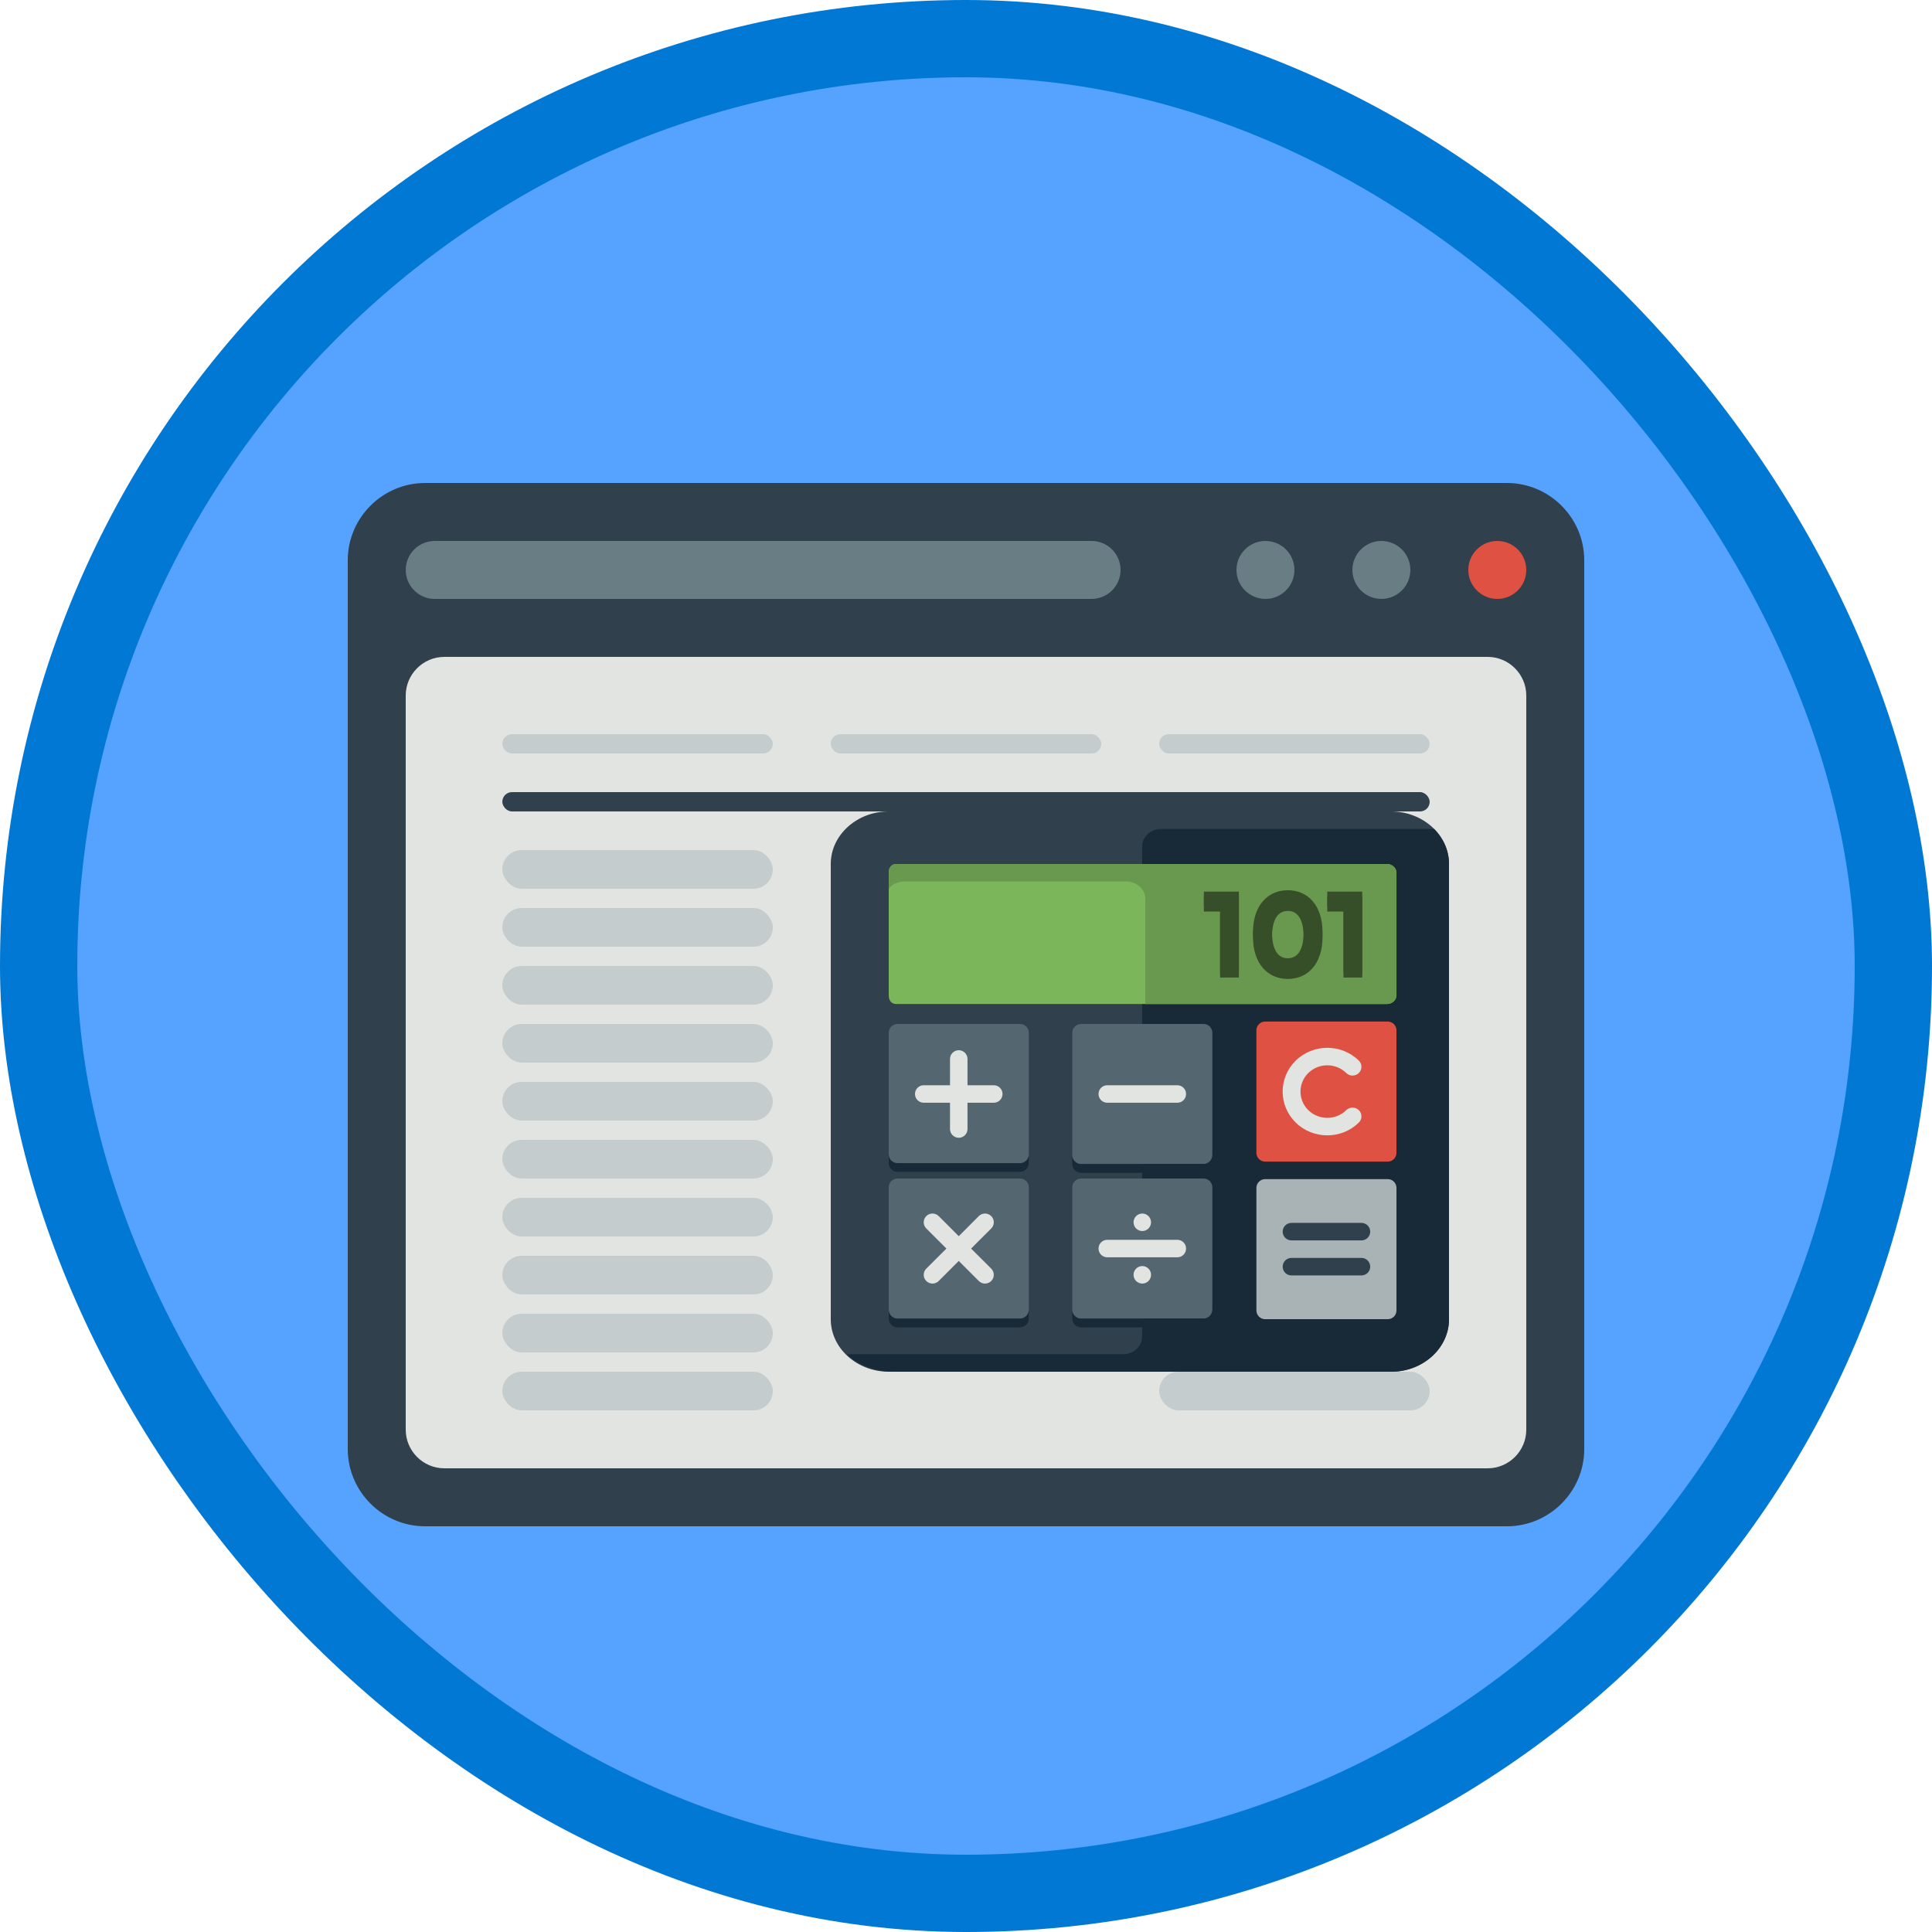 <?xml version="1.0" encoding="UTF-8"?>
<svg width="100px" height="100px" viewBox="0 0 100 100" version="1.1" xmlns="http://www.w3.org/2000/svg" xmlns:xlink="http://www.w3.org/1999/xlink">
    <!-- Generator: Sketch 55.1 (78136) - https://sketchapp.com -->
    <title>Create relationships, business rules, calculations, and rollups in Common Data Service/create-and-define-calculation-or-rollup-fields</title>
    <desc>Created with Sketch.</desc>
    <defs>
        <rect id="path-1" x="0" y="0" width="96" height="96" rx="48"></rect>
        <filter x="-6.2%" y="-7.4%" width="112.5%" height="114.8%" filterUnits="objectBoundingBox" id="filter-3">
            <feOffset dx="0" dy="2" in="SourceAlpha" result="shadowOffsetOuter1"></feOffset>
            <feColorMatrix values="0 0 0 0 0   0 0 0 0 0   0 0 0 0 0  0 0 0 0.1 0" type="matrix" in="shadowOffsetOuter1" result="shadowMatrixOuter1"></feColorMatrix>
            <feMerge>
                <feMergeNode in="shadowMatrixOuter1"></feMergeNode>
                <feMergeNode in="SourceGraphic"></feMergeNode>
            </feMerge>
        </filter>
        <path d="M19.312,4.15 L21.124,4.15 L21.124,8.348 L20.152,8.348 L20.152,4.93 L19.312,4.93 L19.312,4.15 Z M23.655,8.42 C22.623,8.42 21.855,7.635 21.855,6.249 C21.855,4.864 22.623,4.078 23.655,4.078 C24.692,4.078 25.454,4.864 25.454,6.249 C25.454,7.635 24.692,8.42 23.655,8.42 Z M23.655,7.599 C24.14,7.599 24.476,7.203 24.476,6.249 C24.476,5.296 24.14,4.9 23.655,4.9 C23.175,4.9 22.839,5.296 22.839,6.249 C22.839,7.203 23.175,7.599 23.655,7.599 Z M25.7,4.15 L27.511,4.15 L27.511,8.348 L26.539,8.348 L26.539,4.93 L25.7,4.93 L25.7,4.15 Z" id="path-4"></path>
        <filter x="-1.5%" y="-2.9%" width="103.0%" height="111.5%" filterUnits="objectBoundingBox" id="filter-5">
            <feOffset dx="0" dy="0.25" in="SourceAlpha" result="shadowOffsetOuter1"></feOffset>
            <feColorMatrix values="0 0 0 0 1   0 0 0 0 1   0 0 0 0 1  0 0 0 0.249 0" type="matrix" in="shadowOffsetOuter1"></feColorMatrix>
        </filter>
    </defs>
    <g id="Badges" stroke="none" stroke-width="1" fill="none" fill-rule="evenodd">
        <g id="Create-relationships,-business-rules,-calculations,-and-rollups-in-Common-Data-Service" transform="translate(-50, -260)">
            <g id="Create-relationships,-business-rules,-calculations,-and-rollups-in-Common-Data-Service/create-and-define-calculation-or-rollup-fields" transform="translate(50, 260)">
                <g id="Mask" transform="translate(2, 2)">
                    <mask id="mask-2" fill="white">
                        <use xlink:href="#path-1"></use>
                    </mask>
                    <use id="BG" fill="#55A2FF" xlink:href="#path-1"></use>
                    <g id="browser-fields" filter="url(#filter-3)" mask="url(#mask-2)">
                        <g transform="translate(16, 21)">
                            <path d="M4,54 C1.8,54 0,52.2 0,50 L0,4 C0,1.8 1.8,0 4,0 L60,0 C62.2,0 64,1.8 64,4 L64,50 C64,52.2 62.2,54 60,54 L4,54" id="Fill-1465" fill="#30404D"></path>
                            <path d="M5,51 C3.9,51 3,50.1 3,49 L3,11 C3,9.9 3.9,9 5,9 L59,9 C60.1,9 61,9.9 61,11 L61,49 C61,50.1 60.1,51 59,51 L5,51" id="Fill-1466" fill="#E1E4E1"></path>
                            <path d="M58,4.5 C58,3.671 58.672,3 59.5,3 C60.329,3 61,3.671 61,4.5 C61,5.328 60.329,6 59.5,6 C58.672,6 58,5.328 58,4.5" id="Fill-1467" fill="#DF5142"></path>
                            <path d="M52,4.5 C52,3.671 52.672,3 53.5,3 C54.329,3 55,3.671 55,4.5 C55,5.328 54.329,6 53.5,6 C52.672,6 52,5.328 52,4.5" id="Fill-1468" fill="#697D85"></path>
                            <path d="M46,4.5 C46,3.671 46.672,3 47.5,3 C48.329,3 49,3.671 49,4.5 C49,5.328 48.329,6 47.5,6 C46.672,6 46,5.328 46,4.5" id="Fill-1469" fill="#697D85"></path>
                            <path d="M38.5,6 L4.5,6 C3.671,6 3,5.328 3,4.5 C3,3.672 3.671,3 4.5,3 L38.5,3 C39.329,3 40,3.672 40,4.5 C40,5.328 39.329,6 38.5,6" id="Fill-1470" fill="#697D85"></path>
                            <rect id="Rectangle" fill="#30404D" x="8" y="16" width="48" height="1" rx="0.5"></rect>
                            <rect id="Rectangle" fill="#C5CCCD" x="8" y="19" width="14" height="2" rx="1"></rect>
                            <rect id="Rectangle" fill="#C5CCCD" x="42" y="19" width="14" height="2" rx="1"></rect>
                            <rect id="Rectangle" fill="#C5CCCD" x="8" y="22" width="14" height="2" rx="1"></rect>
                            <rect id="Rectangle" fill="#C5CCCD" x="42" y="22" width="14" height="2" rx="1"></rect>
                            <rect id="Rectangle" fill="#C5CCCD" x="8" y="25" width="14" height="2" rx="1"></rect>
                            <rect id="Rectangle" fill="#C5CCCD" x="42" y="25" width="14" height="2" rx="1"></rect>
                            <rect id="Rectangle" fill="#C5CCCD" x="8" y="28" width="14" height="2" rx="1"></rect>
                            <rect id="Rectangle" fill="#C5CCCD" x="42" y="28" width="14" height="2" rx="1"></rect>
                            <rect id="Rectangle" fill="#C5CCCD" x="8" y="31" width="14" height="2" rx="1"></rect>
                            <rect id="Rectangle" fill="#C5CCCD" x="42" y="31" width="14" height="2" rx="1"></rect>
                            <rect id="Rectangle" fill="#C5CCCD" x="8" y="34" width="14" height="2" rx="1"></rect>
                            <rect id="Rectangle" fill="#C5CCCD" x="42" y="34" width="14" height="2" rx="1"></rect>
                            <rect id="Rectangle" fill="#C5CCCD" x="8" y="37" width="14" height="2" rx="1"></rect>
                            <rect id="Rectangle" fill="#C5CCCD" x="42" y="37" width="14" height="2" rx="1"></rect>
                            <rect id="Rectangle" fill="#C5CCCD" x="8" y="40" width="14" height="2" rx="1"></rect>
                            <rect id="Rectangle" fill="#C5CCCD" x="42" y="40" width="14" height="2" rx="1"></rect>
                            <rect id="Rectangle" fill="#C5CCCD" x="8" y="43" width="14" height="2" rx="1"></rect>
                            <rect id="Rectangle" fill="#C5CCCD" x="42" y="43" width="14" height="2" rx="1"></rect>
                            <rect id="Rectangle" fill="#C5CCCD" x="8" y="46" width="14" height="2" rx="1"></rect>
                            <rect id="Rectangle" fill="#C5CCCD" x="42" y="46" width="14" height="2" rx="1"></rect>
                            <rect id="Rectangle" fill="#C5CCCD" x="8" y="13" width="14" height="1" rx="0.5"></rect>
                            <rect id="Rectangle" fill="#C5CCCD" x="25" y="13" width="14" height="1" rx="0.5"></rect>
                            <rect id="Rectangle" fill="#C5CCCD" x="42" y="13" width="14" height="1" rx="0.5"></rect>
                        </g>
                    </g>
                    <g id="Calculator" mask="url(#mask-2)">
                        <g transform="translate(41, 40)">
                            <path d="M32,26.281 L32,2.719 C32,1.224 30.65,0 29,0 L3,0 C1.35,0 0,1.224 0,2.719 L0,26.281 C0,27.777 1.35,29 3,29 L29,29 C30.65,29 32,27.777 32,26.281" id="Fill-588" fill="#30404D" fill-rule="evenodd"></path>
                            <path d="M32,26.281 L32,2.719 C32,2.023 31.707,1.388 31.231,0.906 L17.108,0.906 C16.562,0.906 16.115,1.312 16.115,1.812 L16.115,27.188 C16.115,27.688 15.669,28.094 15.122,28.094 L0.834,28.094 C1.38,28.648 2.335,29 3.209,29 L29.022,29 C30.66,29 32,27.777 32,26.281 Z" id="Fill-589" fill="#182A37" fill-rule="evenodd"></path>
                            <path d="M10.25,17.797 C10.25,18.046 10.046,18.25 9.797,18.25 L3.453,18.25 C3.204,18.25 3,18.046 3,17.797 L3,11.453 C3,11.204 3.204,11 3.453,11 L9.797,11 C10.046,11 10.25,11.204 10.25,11.453 L10.25,17.797" id="Fill-590" fill="#546670" fill-rule="evenodd"></path>
                            <g id="Group-3" stroke-width="1" fill="none" fill-rule="evenodd" transform="translate(12.5, 11)">
                                <path d="M7.25,6.797 C7.25,7.046 7.046,7.25 6.797,7.25 L0.453,7.25 C0.204,7.25 0,7.046 0,6.797 L0,0.453 C0,0.204 0.204,0 0.453,0 L6.797,0 C7.046,0 7.25,0.204 7.25,0.453 L7.25,6.797" id="Fill-591" fill="#546670"></path>
                                <path d="M7.25,14.797 C7.25,15.046 7.046,15.25 6.797,15.25 L0.453,15.25 C0.204,15.25 0,15.046 0,14.797 L0,8.453 C0,8.204 0.204,8 0.453,8 L6.797,8 C7.046,8 7.25,8.204 7.25,8.453 L7.25,14.797" id="Fill-596" fill="#546670"></path>
                                <path d="M6.797,15.25 L0.453,15.25 C0.204,15.25 0,15.046 0,14.797 L0,15.25 C0,15.499 0.204,15.703 0.453,15.703 L6.797,15.703 C7.046,15.703 7.25,15.499 7.25,15.25 L7.25,14.797 C7.25,15.046 7.046,15.25 6.797,15.25" id="Fill-597" fill="#182A37"></path>
                                <path d="M6.797,7.25 L0.453,7.25 C0.204,7.25 0,7.046 0,6.797 L0,7.25 C0,7.499 0.204,7.703 0.453,7.703 L6.797,7.703 C7.046,7.703 7.25,7.499 7.25,7.25 L7.25,6.797 C7.25,7.046 7.046,7.25 6.797,7.25" id="Fill-598" fill="#182A37"></path>
                                <path d="M5.438,11.172 L1.812,11.172 C1.563,11.172 1.359,11.374 1.359,11.625 C1.359,11.876 1.563,12.078 1.812,12.078 L5.438,12.078 C5.687,12.078 5.891,11.876 5.891,11.625 C5.891,11.374 5.687,11.172 5.438,11.172" id="Fill-606" fill="#E1E4E1"></path>
                                <path d="M3.625,10.719 C3.874,10.719 4.078,10.516 4.078,10.266 C4.078,10.015 3.874,9.812 3.625,9.812 C3.376,9.812 3.172,10.015 3.172,10.266 C3.172,10.516 3.376,10.719 3.625,10.719" id="Fill-607" fill="#E1E4E1"></path>
                                <path d="M3.625,12.531 C3.376,12.531 3.172,12.734 3.172,12.984 C3.172,13.235 3.376,13.438 3.625,13.438 C3.874,13.438 4.078,13.235 4.078,12.984 C4.078,12.734 3.874,12.531 3.625,12.531" id="Fill-608" fill="#E1E4E1"></path>
                                <path d="M5.438,4.078 L1.812,4.078 C1.563,4.078 1.359,3.876 1.359,3.625 C1.359,3.374 1.563,3.172 1.812,3.172 L5.438,3.172 C5.687,3.172 5.891,3.374 5.891,3.625 C5.891,3.876 5.687,4.078 5.438,4.078" id="Fill-610" fill="#E1E4E1"></path>
                            </g>
                            <path d="M29.281,17.672 C29.281,17.921 29.077,18.125 28.828,18.125 L22.484,18.125 C22.235,18.125 22.031,17.921 22.031,17.672 L22.031,11.328 C22.031,11.079 22.235,10.875 22.484,10.875 L28.828,10.875 C29.077,10.875 29.281,11.079 29.281,11.328 L29.281,17.672" id="Fill-592" fill="#DF5142" fill-rule="evenodd"></path>
                            <path d="M29.281,25.828 C29.281,26.077 29.077,26.281 28.828,26.281 L22.484,26.281 C22.235,26.281 22.031,26.077 22.031,25.828 L22.031,19.484 C22.031,19.235 22.235,19.031 22.484,19.031 L28.828,19.031 C29.077,19.031 29.281,19.235 29.281,19.484 L29.281,25.828" id="Fill-593" fill="#A9B3B6" fill-rule="evenodd"></path>
                            <path d="M28.781,9.969 L3.4,9.969 C3.125,9.969 3,9.765 3,9.516 L3,3.172 C3,2.923 3.125,2.719 3.4,2.719 L28.781,2.719 C29.056,2.719 29.281,2.923 29.281,3.172 L29.281,9.516 C29.281,9.765 29.056,9.969 28.781,9.969 Z" id="Fill-594" fill="#7CB65A" fill-rule="evenodd"></path>
                            <path d="M10.25,25.797 C10.25,26.046 10.046,26.25 9.797,26.25 L3.453,26.25 C3.204,26.25 3,26.046 3,25.797 L3,19.453 C3,19.204 3.204,19 3.453,19 L9.797,19 C10.046,19 10.25,19.204 10.25,19.453 L10.25,25.797" id="Fill-595" fill="#546670" fill-rule="evenodd"></path>
                            <path d="M9.797,26.25 L3.453,26.25 C3.204,26.25 3,26.046 3,25.797 L3,26.25 C3,26.499 3.204,26.703 3.453,26.703 L9.797,26.703 C10.046,26.703 10.25,26.499 10.25,26.25 L10.25,25.797 C10.25,26.046 10.046,26.25 9.797,26.25" id="Fill-599" fill="#182A37" fill-rule="evenodd"></path>
                            <path d="M9.797,18.203 L3.453,18.203 C3.204,18.203 3,17.999 3,17.75 L3,18.203 C3,18.452 3.204,18.656 3.453,18.656 L9.797,18.656 C10.046,18.656 10.25,18.452 10.25,18.203 L10.25,17.75 C10.25,17.999 10.046,18.203 9.797,18.203" id="Fill-600" fill="#182A37" fill-rule="evenodd"></path>
                            <path d="M23.844,22.203 L27.469,22.203 C27.718,22.203 27.922,22.001 27.922,21.75 C27.922,21.499 27.718,21.297 27.469,21.297 L23.844,21.297 C23.595,21.297 23.391,21.499 23.391,21.75 C23.391,22.001 23.595,22.203 23.844,22.203" id="Fill-601" fill="#30404D" fill-rule="evenodd"></path>
                            <path d="M27.469,23.109 L23.844,23.109 C23.595,23.109 23.391,23.312 23.391,23.562 C23.391,23.813 23.595,24.016 23.844,24.016 L27.469,24.016 C27.718,24.016 27.922,23.813 27.922,23.562 C27.922,23.312 27.718,23.109 27.469,23.109" id="Fill-602" fill="#30404D" fill-rule="evenodd"></path>
                            <path d="M25.702,16.766 C25.108,16.766 24.514,16.545 24.066,16.103 C23.164,15.22 23.164,13.781 24.066,12.897 C24.968,12.014 26.431,12.014 27.333,12.897 C27.514,13.074 27.514,13.361 27.333,13.538 C27.152,13.716 26.862,13.716 26.68,13.538 C26.141,13.008 25.262,13.007 24.718,13.538 C24.179,14.069 24.179,14.932 24.718,15.462 C25.262,15.993 26.141,15.993 26.68,15.462 C26.862,15.285 27.152,15.285 27.333,15.462 C27.514,15.639 27.514,15.926 27.333,16.103 C26.884,16.545 26.291,16.766 25.702,16.766" id="Fill-603" fill="#E1E4E1" fill-rule="evenodd"></path>
                            <path d="M3.4,2.719 C3.125,2.719 3,2.923 3,3.172 L3,4.078 C3,3.829 3.506,3.625 3.781,3.625 L15.281,3.625 C15.831,3.625 16.281,4.031 16.281,4.531 L16.281,9.969 L28.781,9.969 C29.056,9.969 29.281,9.765 29.281,9.516 L29.281,3.172 C29.281,2.923 29.056,2.719 28.781,2.719 L3.4,2.719 Z" id="Fill-604" fill="#69994E" fill-rule="evenodd"></path>
                            <g id="101" fill="none" opacity="0.487">
                                <use fill="black" fill-opacity="1" filter="url(#filter-5)" xlink:href="#path-4"></use>
                                <use fill="#000000" fill-rule="evenodd" xlink:href="#path-4"></use>
                            </g>
                            <path d="M8.438,14.172 L7.078,14.172 L7.078,12.812 C7.078,12.562 6.874,12.359 6.625,12.359 C6.376,12.359 6.172,12.562 6.172,12.812 L6.172,14.172 L4.812,14.172 C4.563,14.172 4.359,14.374 4.359,14.625 C4.359,14.876 4.563,15.078 4.812,15.078 L6.172,15.078 L6.172,16.438 C6.172,16.688 6.376,16.891 6.625,16.891 C6.874,16.891 7.078,16.688 7.078,16.438 L7.078,15.078 L8.438,15.078 C8.687,15.078 8.891,14.876 8.891,14.625 C8.891,14.374 8.687,14.172 8.438,14.172" id="Fill-609" fill="#E1E4E1" fill-rule="evenodd"></path>
                            <path d="M7.264,22.625 L8.306,21.586 C8.483,21.409 8.483,21.122 8.306,20.945 C8.129,20.768 7.839,20.768 7.663,20.945 L6.625,21.984 L5.587,20.945 C5.411,20.768 5.121,20.768 4.944,20.945 C4.767,21.122 4.767,21.409 4.944,21.586 L5.986,22.625 L4.944,23.664 C4.767,23.841 4.767,24.128 4.944,24.305 C5.035,24.393 5.148,24.438 5.266,24.438 C5.383,24.438 5.497,24.393 5.587,24.305 L6.625,23.266 L7.663,24.305 C7.753,24.393 7.867,24.438 7.984,24.438 C8.102,24.438 8.215,24.393 8.306,24.305 C8.483,24.128 8.483,23.841 8.306,23.664 L7.264,22.625" id="Fill-611" fill="#E1E4E1" fill-rule="evenodd"></path>
                        </g>
                    </g>
                </g>
                <g id="Azure-Border" stroke="#0078D4" stroke-width="4">
                    <rect x="2" y="2" width="96" height="96" rx="48"></rect>
                </g>
            </g>
        </g>
    </g>
</svg>